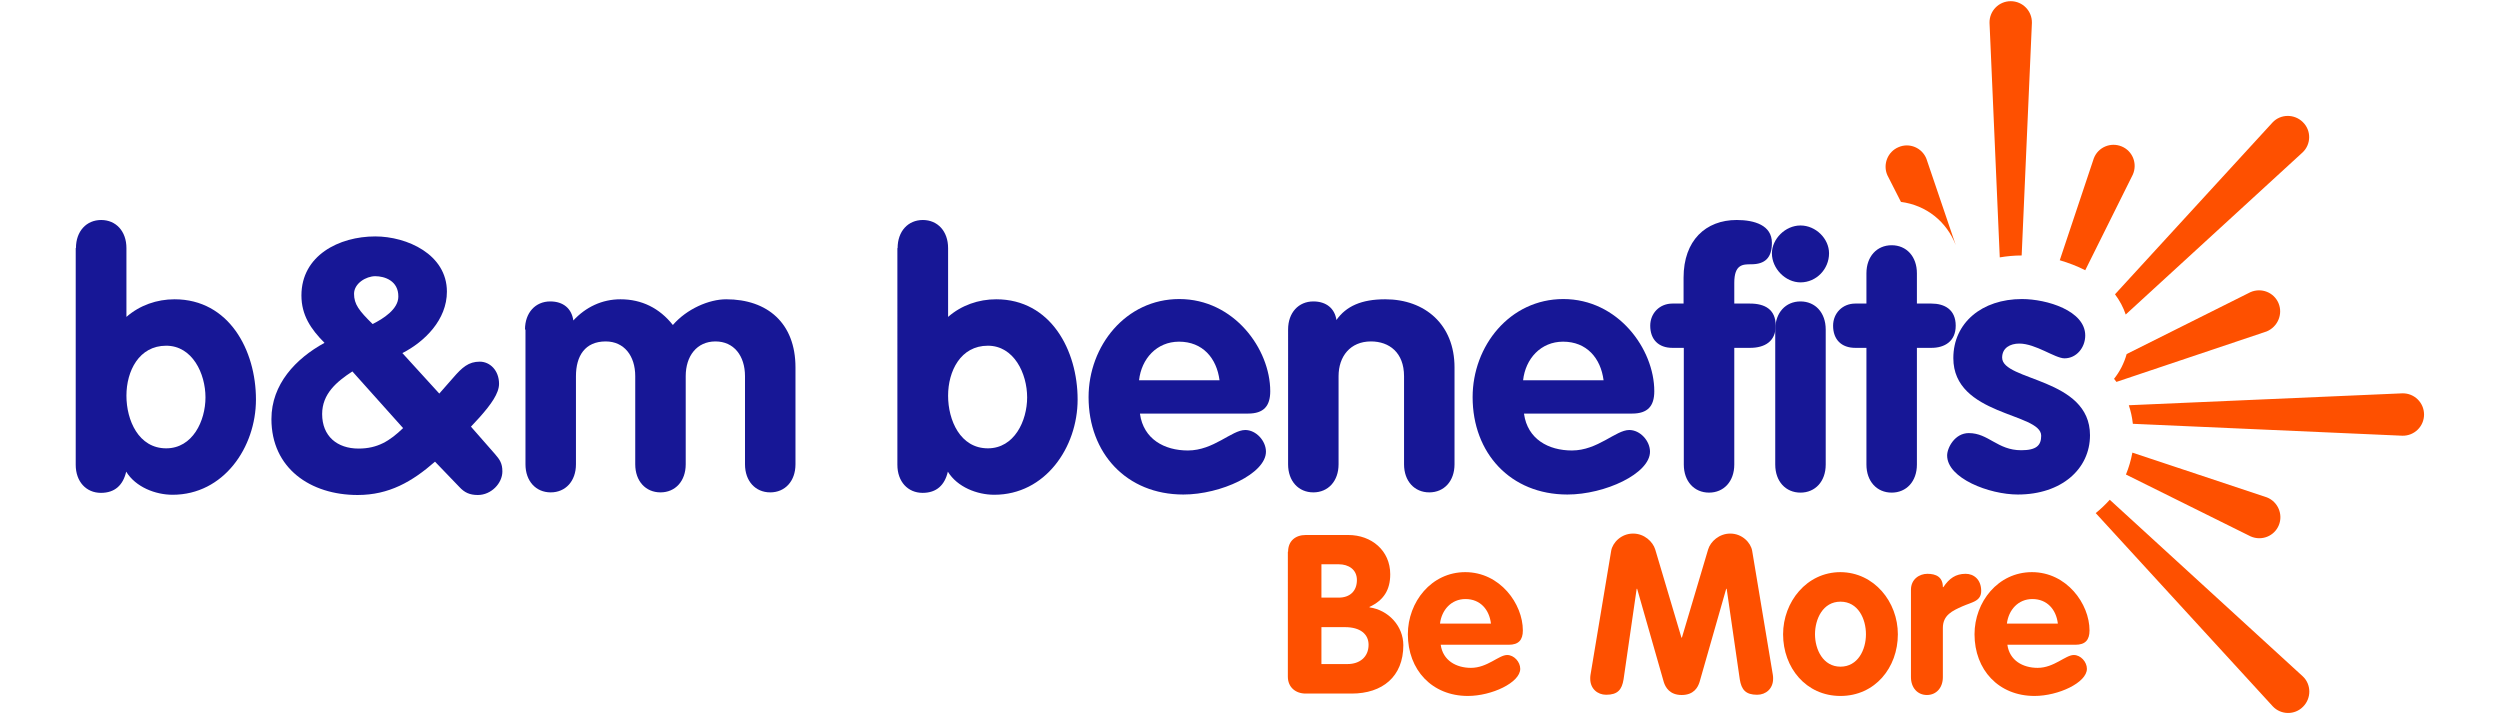 <?xml version="1.0" encoding="utf-8"?>
<!-- Generator: Adobe Illustrator 27.4.1, SVG Export Plug-In . SVG Version: 6.00 Build 0)  -->
<svg version="1.1" id="Reusable_Shopping_Bag" xmlns="http://www.w3.org/2000/svg" xmlns:xlink="http://www.w3.org/1999/xlink"
	 x="0px" y="0px" width="1050px" height="300px" viewBox="0 0 1050 300" style="enable-background:new 0 0 1050 300;"
	 xml:space="preserve">
<style type="text/css">
	.st0{fill:#171796;}
	.st1{fill:#FE5000;}
</style>
<g>
	<g>
		<path class="st0" d="M31.9,104.2c0-7.1,4.4-11.8,10.6-11.8c6.2,0,10.6,4.7,10.6,11.8v28.9c5.6-4.9,12.8-7.4,20.2-7.4
			c22.9,0,34.2,21.4,34.2,42.1c0,20.1-13.6,40-35,40c-7.2,0-15.5-3.2-19.5-9.7c-1.3,5.6-4.7,8.9-10.6,8.9c-6.2,0-10.6-4.7-10.6-11.8
			V104.2z M69.8,188.3c11.1,0,16.5-11.5,16.5-21.4c0-10-5.5-21.7-16.5-21.7c-11.4,0-16.7,10.6-16.7,21
			C53.1,176.5,58.2,188.3,69.8,188.3z"/>
		<path class="st0" d="M184.5,165.3l5.8-6.6c3.8-4.4,6.5-6.8,11.2-6.8c4.3,0,8.1,3.7,8.1,9.3c0,4-3.4,8.7-8.1,14l-3.7,4l10,11.4
			c2.1,2.4,3.2,4,3.2,7.4c0,5-4.7,9.9-10.3,9.9c-3.4,0-5.6-1-7.8-3.4l-10.2-10.6c-9.6,8.4-19.3,14-32.5,14
			c-19.8,0-36.2-11.2-36.2-31.9c0-14.6,10.2-25.4,22.3-32c-5.8-5.8-9.7-11.7-9.7-19.9c0-16.8,15.8-24.8,31-24.8
			c13.3,0,30.1,7.5,30.1,23.2c0,11.8-9.3,21-18.7,25.8L184.5,165.3z M148,156c-6.6,4.3-12.7,9.4-12.7,17.9c0,9.3,6.3,14.5,15.3,14.5
			c8,0,13.1-3.2,18.7-8.6L148,156z M157.6,116c-3.8,0-8.9,3-8.9,7.4c0,4.4,2.1,7.1,7.8,12.7c4.4-2.2,10.8-6.2,10.8-11.5
			C167.4,117.9,161.5,116,157.6,116z"/>
		<path class="st0" d="M220.5,138.4c0-7.1,4.4-11.8,10.6-11.8c5.5,0,9,3,9.7,8c5.2-5.6,12-8.9,19.8-8.9c8.9,0,16.4,3.7,22,10.8
			c5.9-6.8,15.2-10.8,22.4-10.8c17.3,0,29.1,10,29.1,28.6v40.7c0,7.1-4.4,11.8-10.6,11.8c-6.2,0-10.6-4.7-10.6-11.8v-37
			c0-8.6-4.7-14.6-12.4-14.6c-7.8,0-12.5,6.1-12.5,14.6v37c0,7.1-4.4,11.8-10.6,11.8c-6.2,0-10.6-4.7-10.6-11.8v-37
			c0-8.6-4.7-14.6-12.4-14.6c-8.7,0-12.5,6.1-12.5,14.6v37c0,7.1-4.4,11.8-10.6,11.8c-6.2,0-10.6-4.7-10.6-11.8V138.4z"/>
		<path class="st0" d="M377,104.2c0-7.1,4.4-11.8,10.6-11.8c6.2,0,10.6,4.7,10.6,11.8v28.9c5.6-4.9,12.8-7.4,20.2-7.4
			c22.9,0,34.2,21.4,34.2,42.1c0,20.1-13.6,40-35,40c-7.2,0-15.5-3.2-19.5-9.7c-1.3,5.6-4.7,8.9-10.6,8.9c-6.2,0-10.6-4.7-10.6-11.8
			V104.2z M414.9,188.3c11.1,0,16.5-11.5,16.5-21.4c0-10-5.5-21.7-16.5-21.7c-11.4,0-16.7,10.6-16.7,21
			C398.2,176.5,403.3,188.3,414.9,188.3z"/>
		<path class="st0" d="M478.8,173.9c1.5,10.5,10.2,15.3,20.1,15.3c10.9,0,18.4-8.6,24.1-8.6c4.6,0,8.7,4.6,8.7,9.1
			c0,9.2-18.9,18-34.7,18c-23.9,0-39.8-17.4-39.8-40.9c0-21.5,15.6-41.2,38.1-41.2c23,0,38.2,21,38.2,38.7c0,6.3-2.8,9.4-9.3,9.4
			H478.8z M512.2,159.7c-1.2-9.3-7.1-16.2-17-16.2c-9.4,0-15.8,7.2-16.8,16.2H512.2z"/>
		<path class="st0" d="M541,138.4c0-7.1,4.4-11.8,10.6-11.8c5.5,0,9,3,9.7,7.8c4.1-5.8,10.5-8.7,20.5-8.7
			c16.7,0,29.1,10.6,29.1,28.6v40.7c0,7.1-4.4,11.8-10.6,11.8c-6.2,0-10.6-4.7-10.6-11.8v-37c0-9.9-6.2-14.6-13.9-14.6
			c-8.7,0-13.6,6.3-13.6,14.6v37c0,7.1-4.4,11.8-10.6,11.8c-6.2,0-10.6-4.7-10.6-11.8V138.4z"/>
		<path class="st0" d="M640.1,173.9c1.5,10.5,10.2,15.3,20.1,15.3c10.9,0,18.4-8.6,24.1-8.6c4.6,0,8.7,4.6,8.7,9.1
			c0,9.2-18.9,18-34.7,18c-23.9,0-39.8-17.4-39.8-40.9c0-21.5,15.6-41.2,38.1-41.2c23,0,38.2,21,38.2,38.7c0,6.3-2.8,9.4-9.3,9.4
			H640.1z M673.5,159.7c-1.2-9.3-7.1-16.2-17-16.2c-9.4,0-15.8,7.2-16.8,16.2H673.5z"/>
		<path class="st0" d="M707.1,146.1h-4.7c-5.8,0-9.3-3.5-9.3-9.3c0-5.3,4-9.3,9.3-9.3h4.7v-10.9c0-15.6,9.3-24.2,22.3-24.2
			c7.5,0,14.8,2.2,14.8,9.6c0,6.2-2.8,9-8.7,9c-3.5,0-7.1,0-7.1,7.8v8.7h6.6c6.3,0,10.8,2.5,10.8,9.3c0,6.6-4.6,9.3-10.8,9.3h-6.6
			v49c0,7.1-4.4,11.8-10.6,11.8c-6.2,0-10.6-4.7-10.6-11.8V146.1z"/>
		<path class="st0" d="M768.2,106.4c0,6.6-5.3,12.2-12,12.2c-6.3,0-12-5.8-12-12.2c0-6,5.6-11.7,12-11.7
			C762.6,94.7,768.2,100.2,768.2,106.4z M745.6,138.4c0-7.1,4.4-11.8,10.6-11.8c6.2,0,10.6,4.7,10.6,11.8v56.7
			c0,7.1-4.4,11.8-10.6,11.8c-6.2,0-10.6-4.7-10.6-11.8V138.4z"/>
		<path class="st0" d="M783.9,146.1h-4.7c-5.8,0-9.3-3.5-9.3-9.3c0-5.3,4-9.3,9.3-9.3h4.7v-12.7c0-7.1,4.4-11.8,10.6-11.8
			c6.2,0,10.6,4.7,10.6,11.8v12.7h6.1c5.5,0,10.2,2.5,10.2,9.3c0,6.6-4.7,9.3-10.2,9.3h-6.1v49c0,7.1-4.4,11.8-10.6,11.8
			c-6.2,0-10.6-4.7-10.6-11.8V146.1z"/>
		<path class="st0" d="M867.1,150.5c-4,0-12.1-6.2-19-6.2c-3.8,0-7.2,1.8-7.2,5.9c0,9.9,36.9,8.4,36.9,32.6
			c0,14.2-12,24.9-30.3,24.9c-12,0-29.7-6.8-29.7-16.4c0-3.2,3.2-9.4,9.1-9.4c8.3,0,12,7.2,22,7.2c6.5,0,8.4-2.1,8.4-6.1
			c0-9.7-36.9-8.3-36.9-32.6c0-14.8,12-24.8,28.8-24.8c10.5,0,26.6,4.9,26.6,15.3C875.8,146,872.1,150.5,867.1,150.5z"/>
	</g>
	<g>
		<path class="st1" d="M541,231.7c0-4.5,3.1-7,7.4-7h17.9c9.7,0,17.6,6.5,17.6,16.5c0,6.5-2.7,10.9-8.7,13.7v0.2
			c7.9,1.1,14.2,7.8,14.2,15.9c0,13.2-8.8,20.3-21.7,20.3h-19.3c-4.3,0-7.5-2.7-7.5-7.1V231.7z M555,251h7.3c4.6,0,7.6-2.7,7.6-7.4
			c0-4.4-3.5-6.6-7.6-6.6H555V251z M555,278.9h11c5,0,8.8-2.9,8.8-8.1c0-4.4-3.4-7.4-9.9-7.4H555V278.9z"/>
		<path class="st1" d="M605.1,270.8c0.9,6.6,6.5,9.7,12.7,9.7c6.9,0,11.7-5.4,15.2-5.4c2.9,0,5.5,2.9,5.5,5.8c0,5.8-12,11.4-22,11.4
			c-15.1,0-25.2-11-25.2-25.9c0-13.6,9.9-26.1,24.1-26.1c14.6,0,24.2,13.3,24.2,24.5c0,4-1.8,6-5.9,6H605.1z M626.2,261.9
			c-0.7-5.9-4.5-10.3-10.7-10.3c-6,0-10,4.6-10.7,10.3H626.2z"/>
		<path class="st1" d="M676.7,231.3c0.6-3.4,4.2-7.2,9.2-7.2c4.7,0,8.3,3.4,9.3,6.7l11,37h0.2l11-37c1-3.4,4.7-6.7,9.3-6.7
			c5,0,8.6,3.8,9.2,7.2l8.7,52.2c0.1,0.6,0.1,1.1,0.1,1.6c0,4.1-3,6.7-6.7,6.7c-4.8,0-6.6-2.1-7.3-6.5l-5.5-38H725l-11.2,39.2
			c-0.7,2.2-2.4,5.4-7.5,5.4c-5,0-6.8-3.2-7.5-5.4l-11.2-39.2h-0.2l-5.5,38c-0.7,4.4-2.5,6.5-7.3,6.5c-3.7,0-6.7-2.6-6.7-6.7
			c0-0.5,0-1,0.1-1.6L676.7,231.3z"/>
		<path class="st1" d="M797.1,266.4c0,14-9.6,25.9-24.1,25.9c-14.5,0-24.1-11.9-24.1-25.9c0-13.6,9.9-26.1,24.1-26.1
			C787.2,240.4,797.1,252.8,797.1,266.4z M762.3,266.4c0,6.4,3.4,13.6,10.7,13.6c7.3,0,10.7-7.1,10.7-13.6c0-6.5-3.3-13.7-10.7-13.7
			C765.6,252.7,762.3,260,762.3,266.4z"/>
		<path class="st1" d="M802.6,247.7c0-4.5,3.6-6.7,6.9-6.7c3.6,0,6.5,1.3,6.5,5.6h0.2c2.5-3.7,5.2-5.6,9.4-5.6
			c3.3,0,6.5,2.3,6.5,7.2c0,4.4-4,4.7-8,6.5s-8.1,3.6-8.1,9v20.7c0,4.5-2.8,7.5-6.7,7.5c-3.9,0-6.7-3-6.7-7.5V247.7z"/>
		<path class="st1" d="M843.1,270.8c0.9,6.6,6.5,9.7,12.7,9.7c6.9,0,11.7-5.4,15.2-5.4c2.9,0,5.5,2.9,5.5,5.8c0,5.8-12,11.4-22,11.4
			c-15.1,0-25.2-11-25.2-25.9c0-13.6,9.9-26.1,24.1-26.1c14.6,0,24.2,13.3,24.2,24.5c0,4-1.8,6-5.9,6H843.1z M864.3,261.9
			c-0.7-5.9-4.5-10.3-10.7-10.3c-6,0-10,4.6-10.7,10.3H864.3z"/>
	</g>
	<g>
		<path class="st1" d="M849.1,107.3l4.3-97.7c0.1-5-3.9-9.1-8.9-9.1s-9,4.1-8.9,9.1l4.3,98.5C842.9,107.6,845.9,107.3,849.1,107.3z"
			/>
		<path class="st1" d="M798.4,84.8c10.7,1.4,19.2,8.3,23,18.1l-12.3-36.2c-1.8-4.6-7.1-6.9-11.7-4.9c-4.6,1.9-6.7,7.3-4.7,11.8
			L798.4,84.8z"/>
		<path class="st1" d="M892.8,132.1l74.3-68.1c3.6-3.4,3.7-9.2,0.1-12.7c-3.5-3.5-9.3-3.5-12.7,0.1l-66.2,72.2
			C890.3,126.3,891.8,129.1,892.8,132.1z"/>
		<path class="st1" d="M957,127.4c-1.9-4.6-7.2-6.7-11.8-4.7l-52,26c-1.1,3.9-2.9,7.4-5.3,10.4c0.3,0.4,0.7,0.9,1,1.3l63.1-21.2
			C956.6,137.3,958.9,132,957,127.4z"/>
		<path class="st1" d="M945.3,225.3c4.6,2,9.9-0.1,11.8-4.7c1.9-4.6-0.4-9.9-5-11.7l-56.5-18.8c-0.6,3.2-1.5,6.3-2.7,9.2
			L945.3,225.3z"/>
		<path class="st1" d="M875.8,113.5l20-40.2c2-4.6-0.1-9.9-4.7-11.8s-9.9,0.3-11.7,5l-14.3,42.8
			C868.8,110.4,872.5,111.8,875.8,113.5z"/>
		<path class="st1" d="M886.1,209.9c-1.8,2-3.8,3.9-5.9,5.6l74.4,81.2c3.4,3.6,9.2,3.7,12.7,0.1c3.5-3.5,3.5-9.3-0.1-12.7
			L886.1,209.9z"/>
		<path class="st1" d="M1009,165.2l-114.9,5c0.8,2.4,1.4,5,1.7,7.8L1009,183c5,0.1,9.1-3.9,9.1-8.9v0
			C1018.1,169.1,1014,165.1,1009,165.2z"/>
	</g>
</g>
</svg>

